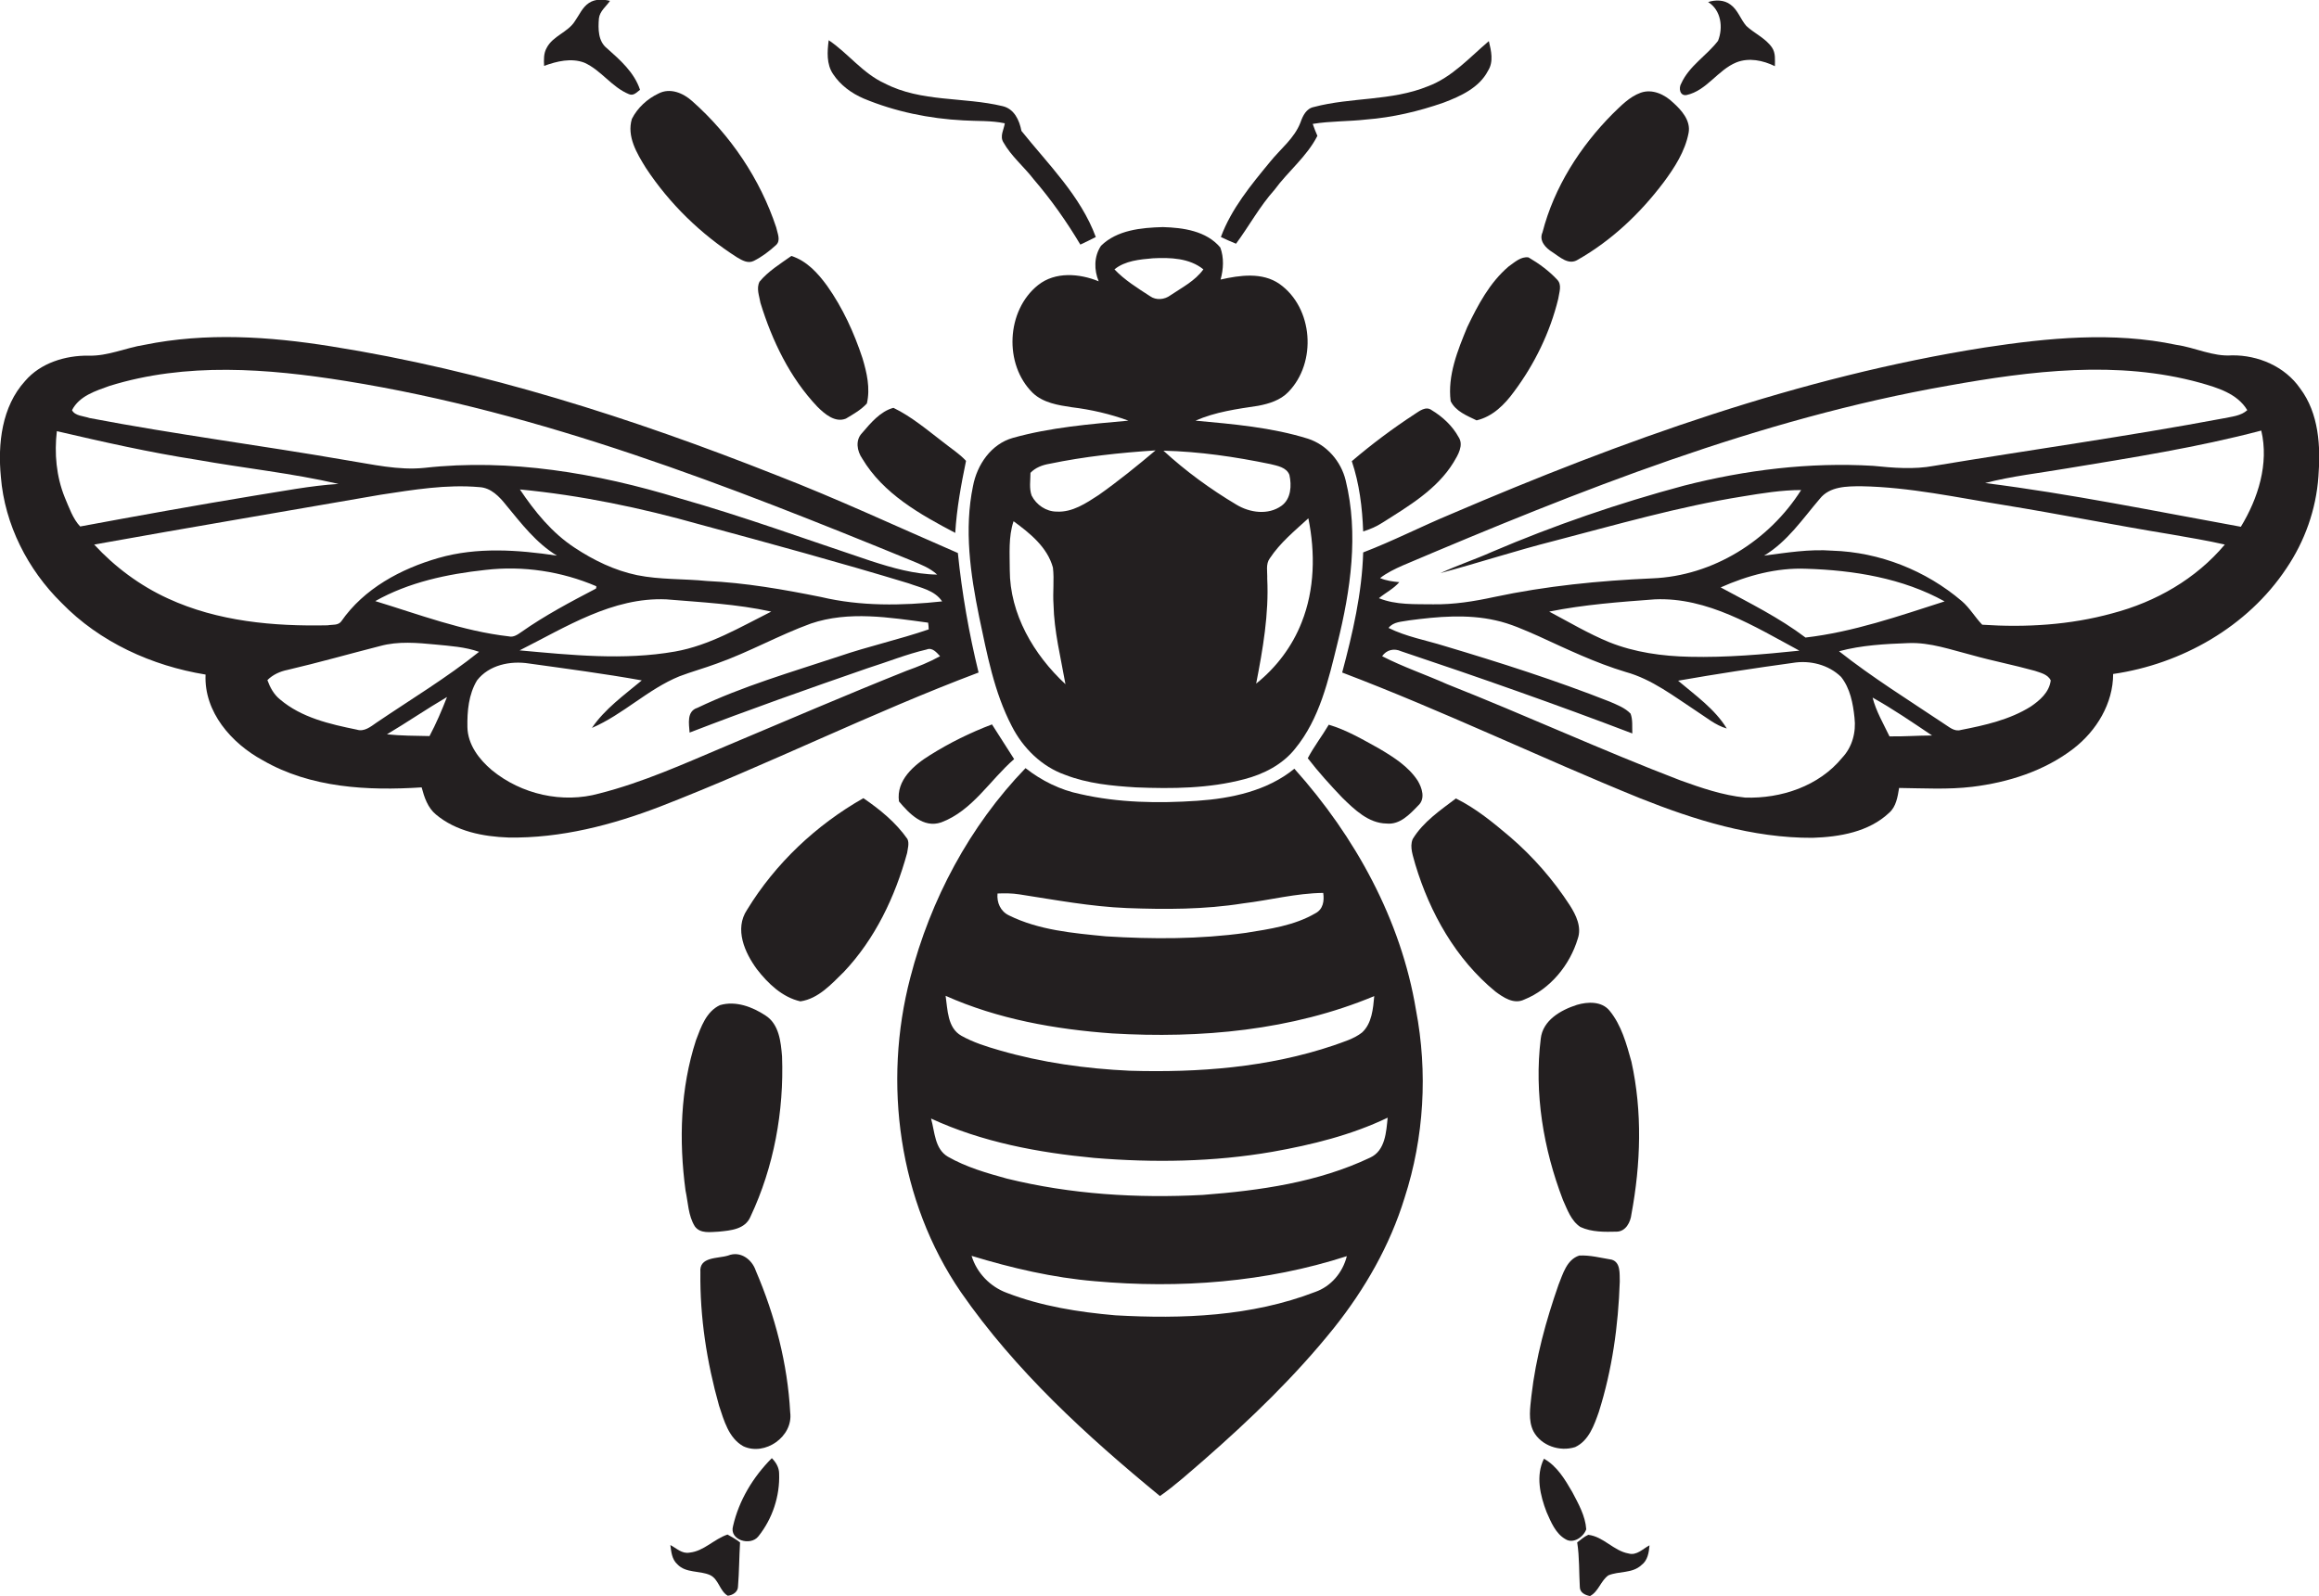 <?xml version="1.0" encoding="utf-8"?>
<!-- Generator: Adobe Illustrator 19.2.0, SVG Export Plug-In . SVG Version: 6.00 Build 0)  -->
<svg version="1.1" id="Layer_1" xmlns="http://www.w3.org/2000/svg" xmlns:xlink="http://www.w3.org/1999/xlink" x="0px" y="0px"
	 viewBox="0 0 795.3 547.6" enable-background="new 0 0 795.3 547.6" xml:space="preserve">
<g>
	<path fill="#231F20" d="M200.4,21.5c5.8,2.6,9.4,8.4,15.3,10.8c1.6,0.7,2.7-0.7,3.8-1.5c-2-6-6.8-10.2-11.3-14.2
		c-3.1-2.4-3.1-6.7-2.8-10.3c0.3-2.5,2.5-4.1,3.8-6c-2.4-0.6-5.1-0.7-7.2,0.7c-2.3,1.5-3.3,4.1-4.8,6.2c-2.4,3.9-7.6,5.1-9.7,9.2
		c-1.1,1.9-1,4.1-0.9,6.2C191,21,195.9,19.8,200.4,21.5z"/>
	<path fill="#231F20" d="M578.4,32.6c6.9-1.5,10.7-8.6,17.1-11.2c4.3-1.7,9.1-0.7,13.2,1.3c0-2.2,0.3-4.5-1-6.4
		c-2.2-3.2-6-4.8-8.8-7.4c-2-2.3-2.9-5.5-5.4-7.3c-2.2-1.7-5.2-1.7-7.7-0.9c4.5,2.8,5.2,8.8,3.4,13.3c-3.9,5.1-9.9,8.6-12.6,14.6
		C575.6,30.2,576.1,33,578.4,32.6z"/>
	<path fill="#231F20" d="M296.2,33.8c10.8,4.5,22.5,6.9,34.2,7.5c4.7,0.3,9.5,0,14.2,1c-0.3,2.1-1.8,4.4-0.5,6.5
		c2.7,4.8,7,8.3,10.4,12.7c6,7,11.3,14.5,16,22.4c1.8-0.8,3.5-1.7,5.3-2.6c-5.2-14.1-16.3-24.9-25.5-36.4c-0.7-3.7-2.5-7.6-6.5-8.5
		c-13.3-3.2-27.9-1.3-40.4-7.8c-7.5-3.4-12.5-10.3-19.2-14.8c-0.5,3.9-0.8,8.2,1.5,11.6C288.2,29.2,292,32,296.2,33.8z"/>
	<path fill="#231F20" d="M437.1,65.1c4.6-6.3,11.1-11.4,14.7-18.5c-0.6-1.3-1.1-2.7-1.6-4.1c6.1-1,12.2-0.8,18.3-1.5
		c9.1-0.7,18-2.8,26.6-5.8c5.8-2.2,12.2-5.1,15.2-10.9c2-3.1,1.1-6.9,0.3-10.2c-6.6,5.6-12.6,12.4-20.9,15.5
		c-12.5,5.1-26.3,3.7-39.1,7.1c-2.6,0.5-3.8,3-4.6,5.3c-2.1,5.5-6.9,9.1-10.5,13.6c-6.5,7.9-13.2,16-16.8,25.7
		c1.7,0.8,3.4,1.6,5.2,2.3C428.4,77.5,432,70.8,437.1,65.1z"/>
	<path fill="#231F20" d="M221.5,57.6c8.1,12.3,18.9,22.8,31.3,30.7c1.7,1,3.7,2.2,5.7,1.2c2.8-1.4,5.3-3.3,7.6-5.4
		c1.8-1.6,0.5-4.1,0.1-6.1c-5.5-16.6-15.7-31.7-28.8-43.3c-3.1-2.8-7.6-4.7-11.6-2.6c-3.8,1.8-7.2,4.9-9.1,8.7
		C214.9,46.8,218.4,52.6,221.5,57.6z"/>
	<path fill="#231F20" d="M532.4,86.5c2.5,1.6,5.5,4.6,8.7,2.6c11.6-6.6,21.4-15.9,29.4-26.5c3.8-5.1,7.4-10.7,8.6-17
		c0.8-4.2-2.4-7.8-5.3-10.4c-2.9-2.8-7.1-4.8-11.1-3.4c-3.9,1.4-6.8,4.5-9.7,7.3C541.9,50.3,533,64.2,529,79.7
		C527.7,82.6,530.1,85.1,532.4,86.5z"/>
	<path fill="#231F20" d="M376.8,96.5c-6.6-2.7-14.9-3.4-20.8,1.3c-10.9,8.7-11.8,27.2-1.8,37c3.6,3.4,8.7,4.2,13.4,4.9
		c6.6,0.8,13.1,2.3,19.4,4.6c-13.3,1.2-26.7,2.3-39.6,5.9c-7.5,2.1-12.3,9.2-13.7,16.5c-3.1,14.9-0.9,30.2,2.1,44.9
		c2.7,12.7,5.1,25.8,11.2,37.5c3.8,7.5,10.3,13.9,18.3,16.7c7.7,3,16.1,3.8,24.3,4.3c12.4,0.5,25,0.4,37.1-2.8
		c6.6-1.7,13.1-5,17.4-10.4c8.5-10.3,11.5-23.7,14.6-36.3c4.5-18.2,7.3-37.4,2.8-55.8c-1.6-6.6-6.5-12.2-12.9-14.3
		c-12.5-3.9-25.6-5-38.6-6.2c6.8-3,14.2-4,21.5-5.1c3.7-0.7,7.6-1.9,10.3-4.7c9.9-10.1,8.6-28.9-3-37.1c-5.9-4.1-13.6-3-20.2-1.5
		c1-3.6,1.2-7.5-0.1-11c-4.8-5.7-12.7-6.8-19.7-7c-7.4,0.2-15.7,1-21.2,6.4C375.1,88,375.2,92.7,376.8,96.5z M346.3,195.5
		c0-5.6-0.5-11.3,1.3-16.7c5.6,4.1,11.6,8.9,13.5,15.9c0.5,4.2-0.1,8.4,0.2,12.6c0.2,9.3,2.5,18.3,4.1,27.4
		C354.5,224.6,346.3,210.6,346.3,195.5z M376.8,169.8c-4.3,2.8-9,6-14.4,5.7c-3.6,0-7-2.3-8.6-5.5c-0.9-2.5-0.4-5.2-0.4-7.8
		c1.7-1.8,4.1-2.7,6.5-3.1c12-2.5,24.2-3.8,36.4-4.6C390,159.8,383.6,165,376.8,169.8z M448.7,177.8c2.4,11.8,2.2,24.4-2.3,35.7
		c-3.2,8.2-8.7,15.5-15.6,21c2.3-11.8,4.4-23.9,3.8-36c0.1-2.4-0.6-5,0.9-7C439,186.2,444,182.1,448.7,177.8z M435.7,159.2
		c2.4,0.6,5.5,1.1,6.5,3.7c0.8,3.6,0.6,8.2-2.7,10.6c-4.6,3.3-10.9,2.4-15.5-0.4c-8.9-5.3-17.4-11.5-25-18.5
		C411.4,154.9,423.6,156.7,435.7,159.2z M395.4,88.6c5.9-0.3,12.5-0.1,17.3,3.8c-2.9,4-7.3,6.2-11.3,8.9c-2,1.5-4.9,1.8-7,0.3
		c-4.3-2.8-8.7-5.5-12.2-9.2C385.9,89.4,390.9,89,395.4,88.6z"/>
	<path fill="#231F20" d="M260.5,96.6c-1.2,2.3-0.1,4.9,0.3,7.3c4,13,10.1,25.7,19.5,35.6c2.5,2.5,6.1,5.6,9.8,4.1
		c2.5-1.5,5.2-3,7.2-5.2c1.2-5.2,0-10.5-1.5-15.5c-2.9-8.8-6.8-17.3-12.1-24.8c-3.2-4.4-7-8.6-12.3-10.3
		C267.6,90.5,263.5,93,260.5,96.6z"/>
	<path fill="#231F20" d="M497.5,137.6c1.7,3.5,5.6,5,8.9,6.6c5.5-1.3,9.6-5.4,12.8-9.8c7.1-9.5,12.4-20.4,15.2-31.9
		c0.3-2.2,1.4-4.8-0.4-6.6c-2.8-3-6.2-5.5-9.8-7.6c-2.6-0.4-4.8,1.7-6.8,3.1c-6.5,5.5-10.6,13.3-14.2,20.8
		C499.9,120.2,496.4,128.8,497.5,137.6z"/>
	<path fill="#231F20" d="M328.5,189.7c-20.8-9-41.3-18.6-62.5-26.8c-49.3-19.5-100.1-35.8-152.5-44.1c-21.2-3.4-42.9-4.8-64-0.5
		c-6.4,1-12.5,3.9-19.1,3.7c-8-0.1-16.5,2.5-21.8,8.7c-8,8.8-9.4,21.5-8.3,32.9c1.3,16.3,9.2,31.8,20.8,43.2
		c13.1,13.5,31,21.6,49.4,24.6c-0.6,12.8,8.9,23.6,19.6,29.4c16.4,9.5,36,10.5,54.5,9.3c0.9,3.4,2.1,7,4.9,9.3
		c6.9,5.8,16.2,7.6,24.9,7.9c17.9,0.3,35.6-4.3,52.2-10.7c36.8-14.3,72.1-32,109-45.9C332.3,217.2,329.9,203.5,328.5,189.7z
		 M37.5,132.4c26.3-8.2,54.3-6,81.1-1.7c67.3,10.8,131.2,35.9,194,61.6c3.1,1.3,6.3,2.5,8.8,4.8c-7.8-0.1-15.4-2.3-22.8-4.7
		c-21.9-7.3-43.5-15.2-65.7-21.5c-28.2-8.6-58-13.7-87.4-10.4c-8.9,0.9-17.7-1.2-26.5-2.6c-29.4-5.1-59-8.9-88.3-14.5
		c-2-0.7-5-0.7-6-2.7C27.2,135.8,32.8,134.1,37.5,132.4z M22.2,170.6c-2.9-7.2-3.6-15.1-2.7-22.7c15.9,3.7,31.8,7.3,47.9,9.8
		c16.2,2.9,32.7,4.6,48.7,8.3c-9.6,0.6-19.1,2.5-28.7,4c-20,3.3-40,6.9-59.9,10.6C25,178,23.7,174.1,22.2,170.6z M57.6,205.3
		c-9.6-4.4-18.2-10.8-25.3-18.5c32.8-5.9,65.6-11.4,98.3-17.1c11.2-1.7,22.5-3.6,33.8-2.6c4,0.2,6.9,3.3,9.2,6.2
		c5.2,6.3,10.3,13,17.4,17.3c-13.4-2-27.4-3-40.6,0.8c-12.9,3.7-25.6,10.5-33.4,21.8c-1.1,1.4-3,1-4.6,1.3
		C93.9,214.9,74.7,213.2,57.6,205.3z M204.4,201.9c-8.8,4.6-17.5,9.2-25.6,14.9c-1.3,0.9-2.7,1.9-4.3,1.5
		c-15.8-1.8-30.7-7.5-45.8-12.1c11.5-6.5,24.8-9.3,37.8-10.7c12.9-1.5,26.1,0.5,38,5.6C204.5,201.3,204.5,201.7,204.4,201.9z
		 M228.5,205.6c12,1,24.2,1.6,36,4.2c-10.6,5.3-21.1,11.6-33,13.7c-17.6,3.1-35.6,1.2-53.3-0.4C194.1,215.1,210.1,204.8,228.5,205.6
		z M122.4,250.3c-9.3-1.9-19-4.1-26.4-10.4c-2.1-1.7-3.4-4.1-4.3-6.6c1.9-1.9,4.4-3,6.9-3.5c10.7-2.5,21.2-5.5,31.8-8.2
		c6.2-1.7,12.7-1.1,19-0.5c5,0.5,10.1,0.8,14.9,2.5c-11.1,8.9-23.4,16.3-35.2,24.3C127.1,249.3,124.9,251.1,122.4,250.3z
		 M147.3,252.5c-4.9-0.1-9.8-0.1-14.6-0.6c6.9-4.1,13.6-8.7,20.6-12.8C151.5,243.7,149.6,248.2,147.3,252.5z M310.9,230.1
		c-20.8,8.3-41.4,17.2-62.1,25.9c-14.2,6-28.3,12.4-43.3,16.2c-12.6,3.5-26.7,0.3-36.8-8c-4.4-3.7-8.3-8.8-8.4-14.8
		c-0.1-5.4,0.4-11.2,3.3-16c4.1-5.3,11.4-6.8,17.8-5.8c12.9,1.8,25.9,3.5,38.7,5.8c-6,5-12.7,9.8-17.1,16.3
		c10.7-4.6,19.2-13.3,30-17.7c4.2-1.6,8.6-2.8,12.9-4.4c11-3.9,21.2-9.7,32.2-13.7c13-4.4,26.9-2.1,40.2-0.3
		c0.1,0.6,0.2,1.7,0.2,2.3c-10.2,3.5-20.7,5.8-30.9,9.3c-16.3,5.4-32.9,10.2-48.4,17.6c-3.8,1.2-2.9,5.5-2.7,8.5
		c20.2-7.8,40.6-15,61.1-22.1c6.7-2.1,13.3-4.8,20.2-6.4c1.9-0.8,3.4,1,4.6,2.3C318.6,227.2,314.8,228.7,310.9,230.1z M281.6,204.8
		c-12.9-2.6-26-4.9-39.2-5.5c-8-0.8-16-0.4-23.9-2c-7.7-1.6-14.9-5.1-21.4-9.4c-7.8-5.1-13.7-12.4-18.8-20c20.9,2,41.5,6.3,61.7,12
		c24,6.5,47.9,13,71.6,20.2c4,1.5,8.9,2.3,11.5,6.2C309.3,207.8,295.1,208,281.6,204.8z"/>
	<path fill="#231F20" d="M788.8,133.2c-5.2-7.5-14.4-11.4-23.3-11.3c-6.6,0.5-12.7-2.7-19.1-3.6c-21.7-4.6-44-2.4-65.7,0.9
		c-63.5,10-124.4,32-183.2,57.2c-10.1,4.2-19.8,9.2-30,13.1c-0.4,14-3.6,27.7-7.2,41.2c34.5,13.1,67.9,29.2,102.1,43.1
		c18.8,7.5,38.7,13.7,59.2,13.6c9.3-0.3,19.3-2,26.3-8.6c2.4-2.1,2.9-5.5,3.4-8.5c8.4,0.1,16.8,0.6,25.1-0.4
		c12.3-1.5,24.7-5.4,34.7-13.1c7.9-6.1,13.6-15.5,13.6-25.6c23.5-3.4,46.1-16.2,59.4-36.2c6.3-9.3,10.2-20.2,11-31.5
		C795.9,153.2,795.3,141.8,788.8,133.2z M473.3,198.3c2.3-1.8,5-3.1,7.7-4.3c60.5-25.7,122.1-50.3,187.1-61.7
		c28.4-5.1,58.2-8.8,86.4-1c6,1.7,12.8,3.7,16.2,9.4c-2.2,2-5.3,2.2-8.1,2.8c-33,6.2-66.2,10.8-99.3,16.3c-6.9,1.3-14,0.7-20.9,0
		c-21.8-1.3-43.8,1.4-64.9,6.8c-22.4,6-44.5,13.6-65.8,22.7c-5.8,2.6-11.9,4.6-17.7,7.3c13-3.5,25.8-7.7,38.8-11
		c21.5-5.6,42.9-11.8,64.8-15.3c6.7-1.1,13.4-2.2,20.1-2.2c-11,17.4-30.3,29.5-51.1,30.3c-18.2,0.8-36.4,2.6-54.2,6.4
		c-6.9,1.5-13.8,2.6-20.9,2.5c-6.2-0.1-12.7,0.3-18.6-2.1c2.3-1.9,5-3.2,7-5.5C477.6,199.5,475.4,199.2,473.3,198.3z M590.1,201.5
		c9.2-4.1,19.2-6.8,29.3-6.4c16.3,0.5,33.1,3.2,47.5,11.2c-15.6,5-31.3,10.5-47.7,12.4C610.2,211.9,600.1,206.9,590.1,201.5z
		 M617.1,223.2c-12.5,1.3-25,2.4-37.6,2.1c-9.4-0.2-18.9-1.5-27.6-5c-7.1-2.9-13.8-6.9-20.6-10.5c11.9-2.4,24.1-3.3,36.2-4.2
		C585.6,204.8,601.7,214.9,617.1,223.2z M631.8,259.9c-8,9.8-21,14.1-33.3,13.7c-7.7-0.8-15-3.3-22.2-5.9
		c-26.9-10.3-53.2-22.4-80-33c-7.4-3.3-15.1-5.9-22.3-9.6c1.5-2.2,4.1-2.8,6.5-1.7c26.6,8.9,53.1,18.2,79.3,28.2
		c-0.1-2.3,0.2-4.7-0.6-6.8c-1.9-2-4.6-3-7.1-4.1c-18.5-7.3-37.6-13.4-56.7-19.1c-6.4-2-13.2-3.2-19.2-6.2c1.7-2.2,4.6-2.1,7.1-2.6
		c9.8-1.3,19.9-2.2,29.6,0c5.1,1.1,9.9,3.3,14.7,5.4c9.8,4.5,19.6,9.2,29.9,12.3c9.1,2.5,16.6,8.4,24.4,13.5
		c3.3,2.1,6.4,4.8,10.3,5.9c-4.1-6.7-10.8-11.4-16.7-16.4c13.1-2.3,26.2-4.3,39.3-6.1c5.9-1,12.3,0.6,16.6,4.8
		c3.1,3.9,4.1,9.1,4.6,14C636.6,251.2,635.2,256.3,631.8,259.9z M648,252.6c-2.1-4.4-4.6-8.6-5.8-13.3c7,3.9,13.7,8.5,20.4,13
		C657.7,252.3,652.8,252.7,648,252.6z M696.4,242.4c-7.2,4.5-15.7,6.4-23.9,8c-2.3,0.7-4.1-1.1-5.9-2.2
		c-12.1-8.1-24.5-15.8-35.9-24.8c7.8-2.1,15.8-2.5,23.8-2.8c7.5-0.3,14.6,2.3,21.7,4.1c7.1,2,14.4,3.4,21.6,5.4
		c2,0.7,4.5,1.2,5.5,3.3C702.8,237.5,699.5,240.3,696.4,242.4z M724.4,210.4c-14.5,4-29.7,4.9-44.6,3.9c-2.5-2.6-4.3-5.8-7-8.1
		c-12.3-10.5-28.2-16.8-44.4-17.3c-7.9-0.6-15.7,0.7-23.4,1.7c8-4.8,13.2-12.6,19.1-19.5c3.4-4.3,9.3-4.3,14.3-4.3
		c16.6,0.3,32.9,3.9,49.2,6.5c19,3.1,37.9,6.9,56.9,10c6.2,1.1,12.4,2.1,18.5,3.5C753.1,198.6,739.3,206.5,724.4,210.4z
		 M768.5,180.7c-29.2-5.3-58.3-11.3-87.7-15c9.2-2.4,18.6-3.4,27.9-5c22.4-3.7,44.8-7.2,66.8-13C778.2,159.1,774.4,171,768.5,180.7z
		"/>
	<path fill="#231F20" d="M306.4,139.9c-4.5,1.2-7.8,5.2-10.8,8.7c-2.3,2.4-1.7,6.1,0.1,8.7c7.2,12.1,19.9,19.2,31.9,25.5
		c0.5-8.3,2-16.5,3.7-24.7c-2.3-2.5-5.2-4.3-7.8-6.4C318,147.5,312.6,142.9,306.4,139.9z"/>
	<path fill="#231F20" d="M491,140.7c-2-1.5-4.2,0.3-5.9,1.4c-7.5,4.9-14.7,10.3-21.5,16.1c2.6,7.7,3.6,15.9,3.9,24.1
		c2.3-0.7,4.6-1.7,6.6-3c9-5.7,18.7-11.4,24.4-20.7c1.5-2.5,3.6-5.9,1.7-8.7C498.1,146.1,494.8,143,491,140.7z"/>
	<path fill="#231F20" d="M319,259c-5.5,3.4-11.7,8.6-10.7,15.9c3.5,4.2,8.4,9.3,14.5,7.2c10.7-4,16.7-14.5,25-21.7
		c-2.5-4-5.1-7.9-7.6-11.9C332.8,251.3,325.7,254.8,319,259z"/>
	<path fill="#231F20" d="M460.3,273.6c4.2,4.1,9,8.8,15.2,8.9c4.6,0.5,8-3.2,10.9-6.2c2.5-2.3,1.3-6-0.2-8.5
		c-3.2-4.9-8.3-8.1-13.2-11c-5.6-3.1-11.2-6.4-17.3-8.2c-2.3,3.9-5.1,7.5-7.2,11.5C452.2,264.9,456.2,269.3,460.3,273.6z"/>
	<path fill="#231F20" d="M443.9,263.7c-9.3,7.6-21.6,10.2-33.3,11c-13.4,0.9-27,0.7-40.1-2.3c-6.9-1.4-13.3-4.6-18.8-8.9
		c-19.2,19.9-32.6,45.1-39.5,71.8c-9.5,36.2-4,76.8,17.3,107.9c18.7,27,43.1,49.3,68.3,70c5.3-3.7,10.1-8.1,15-12.3
		c16-14,31.4-28.8,44.7-45.4c10.6-13.3,19.2-28.3,24.2-44.6c6.7-20.7,8-43.1,3.9-64.5C480.5,315.6,464.8,287,443.9,263.7z
		 M342.1,306.5c2.5-0.1,5-0.1,7.5,0.3c12.3,1.9,24.5,4.2,36.9,4.7c13.3,0.5,26.6,0.5,39.8-1.6c9.2-1.1,18.2-3.5,27.5-3.6
		c0.4,2.7,0,5.6-2.7,7c-7.2,4.2-15.7,5.4-23.8,6.7c-15.9,2.2-32,2.2-48,1.2c-11.3-1.1-23-2.1-33.3-7.2
		C343.1,312.6,341.8,309.6,342.1,306.5z M381.4,354.5c30.4,1.8,61.6-1,89.9-12.8c-0.4,4.3-0.8,9.4-4.2,12.5
		c-2.8,2.2-6.4,3.2-9.7,4.4c-22.5,7.6-46.4,9.4-70,8.7c-15.1-0.7-30.1-2.8-44.6-7c-4.5-1.3-9-2.7-13.1-5c-4.8-2.7-4.7-9-5.4-13.7
		C342.2,349.6,361.9,353.1,381.4,354.5z M451,443.2c-21.8,8.4-45.5,9.3-68.5,8c-12.6-1.1-25.3-3.1-37.2-7.7
		c-5.7-2.1-10.3-6.8-12.1-12.7c13.8,4.2,27.9,7.5,42.3,8.7c29,2.6,58.6,0.4,86.4-8.6C460.5,436.5,456.5,441.3,451,443.2z
		 M469.9,397.1c-17.9,8.5-37.8,11.3-57.4,12.8c-22.5,1.2-45.3-0.2-67.2-5.6c-6.9-1.9-13.9-3.9-20.2-7.5c-4.6-2.7-4.5-8.6-5.8-13.1
		c17.5,8.1,36.8,11.7,55.9,13.5c20.4,1.7,41,1.4,61.2-2.1c13.5-2.4,27-5.7,39.5-11.7C475.4,388.3,475.1,394.7,469.9,397.1z"/>
	<path fill="#231F20" d="M311.2,287.8c-4-5.7-9.4-10.1-15.1-14c-16.2,9.2-30.2,22.4-39.9,38.3c-4.4,6.6-0.8,14.7,3.4,20.4
		c3.8,4.9,8.7,9.6,14.9,11c6.2-0.9,10.7-6,14.9-10.1c10.7-11.3,17.6-25.8,21.7-40.8C311.3,291.1,311.9,289.3,311.2,287.8z"/>
	<path fill="#231F20" d="M541.1,322c1.4-4-0.6-8.1-2.7-11.4c-5.7-8.8-12.6-16.7-20.5-23.5c-5.8-4.9-11.7-9.8-18.6-13.2
		c-5.4,4.1-11.2,8-14.8,13.9c-1.2,2.8,0.2,6,0.9,8.8c5,16.6,13.9,32.4,27.4,43.5c2.8,2.1,6.4,4.5,9.9,2.8
		C531.7,339.3,538.4,331,541.1,322z"/>
	<path fill="#231F20" d="M238.7,356.8c-5.4,16.6-5.9,34.4-3.6,51.6c0.9,4.1,0.9,8.6,3.2,12.3c1.9,2.6,5.4,1.9,8.2,1.8
		c4.1-0.4,9.1-0.8,10.9-5.2c8-17,11.5-36.1,10.8-54.9c-0.4-5-1-11-5.6-14c-4.5-3-10.3-5.2-15.7-3.6
		C242.2,347,240.4,352.3,238.7,356.8z"/>
	<path fill="#231F20" d="M528.4,356.3c-2.3,18.7,0.9,37.8,7.6,55.3c1.5,3.3,2.8,7.2,6,9.3c3.9,1.8,8.3,1.7,12.5,1.6
		c3.1-0.1,4.7-3.3,5-6c3.2-17.2,3.8-35.1,0-52.3c-1.7-6.1-3.4-12.5-7.5-17.5c-2.7-3.3-7.5-3.1-11.2-2
		C535.2,346.5,529.1,350,528.4,356.3z"/>
	<path fill="#231F20" d="M259.2,435.9c-1.3-3.9-5.3-6.9-9.5-5.2c-3.5,1.1-10,0.3-9.5,5.7c-0.2,15.4,2.2,30.9,6.4,45.8
		c1.7,5.1,3.3,11.1,8.3,13.9c7.4,3.5,17.2-3.3,16.1-11.6C270.1,467.8,265.8,451.3,259.2,435.9z"/>
	<path fill="#231F20" d="M540.2,496.4c4.7-2.2,6.5-7.5,8.1-12c4.6-14.5,6.7-29.7,7.2-44.8c-0.1-2.5,0.4-6.6-2.8-7.5
		c-3.7-0.6-7.4-1.6-11.1-1.4c-4.3,1.4-5.6,6.3-7.1,10c-4.3,12.3-7.8,25-9.3,38.1c-0.4,4-1.2,8.4,0.7,12.2
		C528.5,495.9,534.9,498.1,540.2,496.4z"/>
	<path fill="#231F20" d="M264.7,500.2c-6.4,6.4-11.3,14.5-13.3,23.3c-1.4,4.8,6,7,8.7,3.5c4.8-6,7.4-13.8,7.1-21.5
		C267.2,503.4,266.1,501.6,264.7,500.2z"/>
	<path fill="#231F20" d="M544,524.6c-0.3-4.6-2.7-8.8-4.8-12.8c-2.5-4.3-5.2-8.9-9.7-11.4c-2.9,5.8-1.3,12.6,0.9,18.3
		c1.5,3.4,3.1,7.4,6.5,9.3C539.6,529.7,543.1,527.2,544,524.6z"/>
	<path fill="#231F20" d="M558.5,532.9c-5.1-0.9-8.6-5.8-13.8-6.4c-1.4,0.6-2.6,1.7-3.8,2.6c0.8,5.1,0.6,10.2,0.9,15.3
		c0,1.9,1.8,2.8,3.5,3.1c2.9-1.5,3.7-5.3,6.3-7.1c3.6-1.5,8.2-0.6,11.3-3.5c2.2-1.6,2.6-4.4,2.8-6.8
		C563.4,531.3,561.3,533.7,558.5,532.9z"/>
	<path fill="#231F20" d="M236.5,532.6c-2.6,0.5-4.5-1.5-6.6-2.6c0.3,2.3,0.5,4.9,2.4,6.6c2.9,3.1,7.6,2.1,11.2,3.7
		c3,1.4,3.3,5.5,6.1,7.1c1.7-0.2,3.5-1.3,3.5-3.2c0.4-5,0.4-10,0.7-15.1c-1.3-1-2.8-1.9-4.3-2.7C244.8,528,241.4,532.1,236.5,532.6z
		"/>
</g>
</svg>
